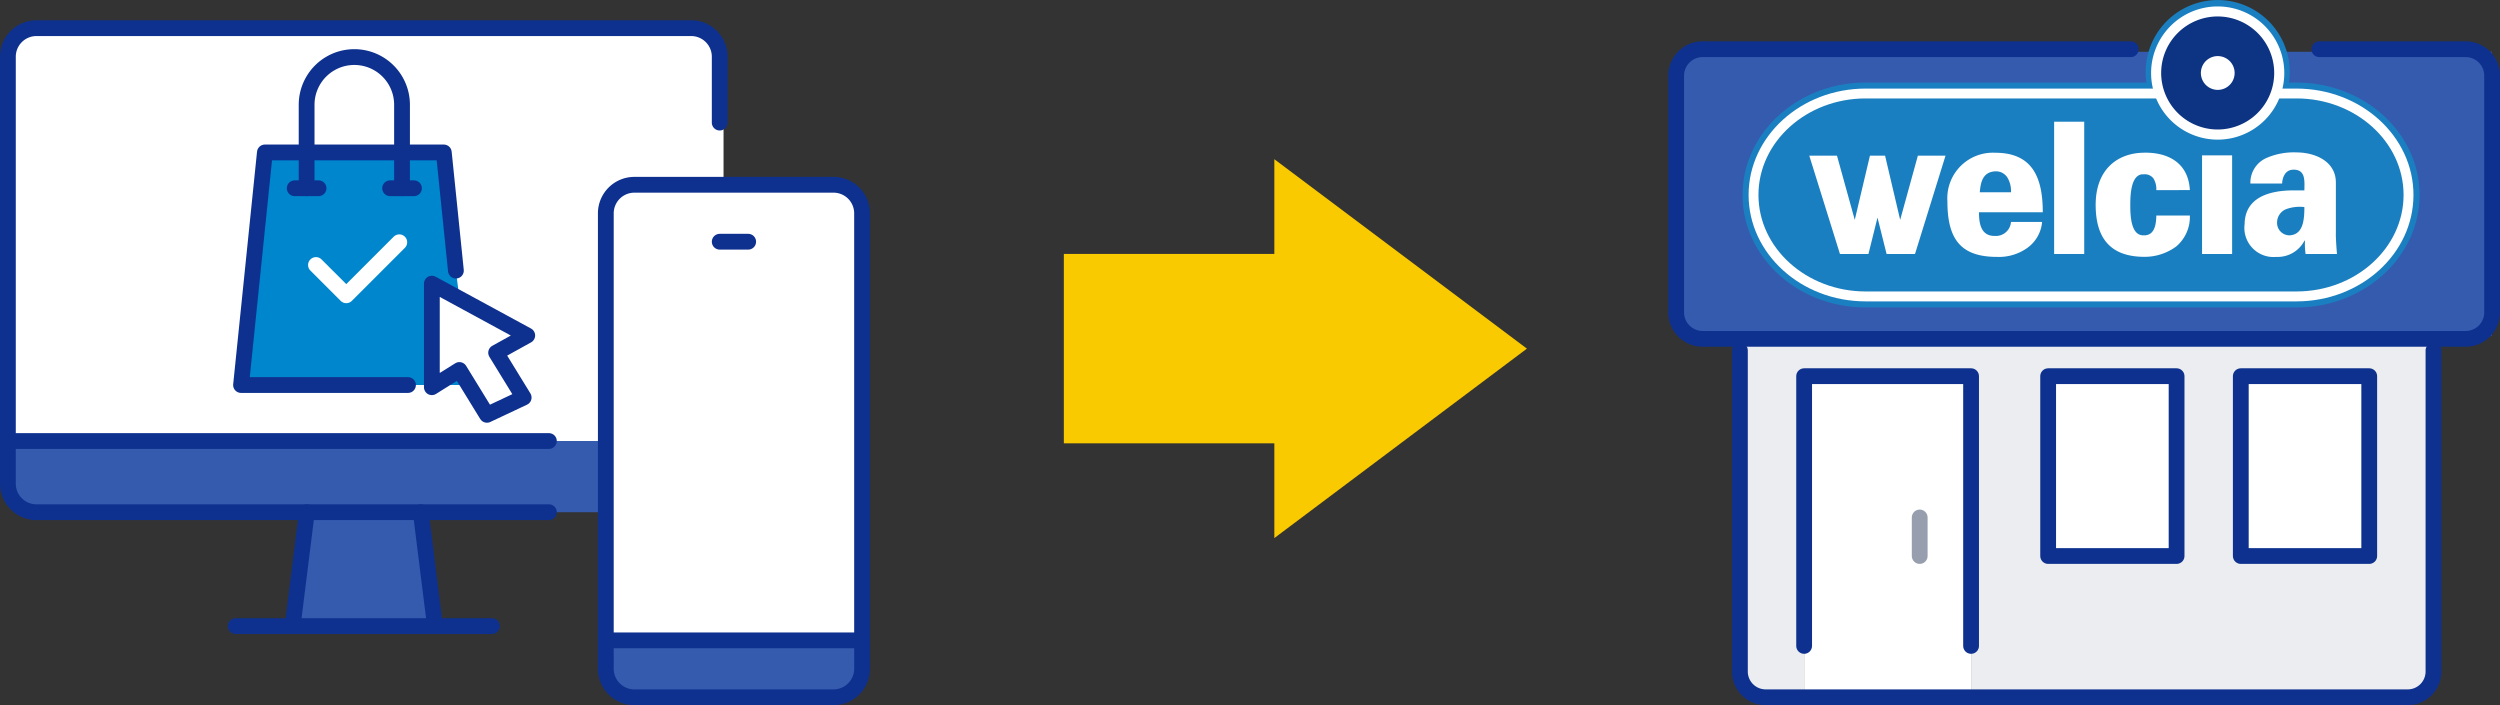 <svg xmlns="http://www.w3.org/2000/svg" width="237.545" height="67.005" viewBox="0 0 237.545 67.005">
  <rect x="0" y="0" width="237.545" height="67.005" fill="#333333" stroke="none"/>
  <g id="グループ_104434" data-name="グループ 104434" transform="translate(-54.856 -466.081)">
    <path id="合体_21" data-name="合体 21" d="M1451,10372h-20v-18h20v-9l24,18-24,18Z" transform="translate(-1275.059 -9863.792)" fill="#faca00"/>
    <g id="グループ_104431" data-name="グループ 104431" transform="translate(54.856 468.007)">
      <rect id="長方形_30180" data-name="長方形 30180" width="68" height="39" rx="2" transform="translate(0.75 0.993)" fill="#fff"/>
      <path id="パス_3524" data-name="パス 3524" d="M172.925,272.75l1.353,10.822H160.75L162.1,272.75Z" transform="translate(-132.946 -226.007)" fill="#355baf"/>
      <path id="パス_3525" data-name="パス 3525" d="M57.564,232.75v6.764H3.455A2.713,2.713,0,0,1,.75,236.808V232.75H57.564Z" transform="translate(0 -192.771)" fill="#355baf"/>
      <path id="パス_3528" data-name="パス 3528" d="M68.386,9.722V3.455A2.713,2.713,0,0,0,65.681.75H3.455A2.713,2.713,0,0,0,.75,3.455V44.037a2.713,2.713,0,0,0,2.705,2.705h48.7" fill="none" stroke="#0e318f" stroke-linecap="round" stroke-linejoin="round" stroke-width="1.5"/>
      <line id="線_787" data-name="線 787" x2="51.404" transform="translate(0.75 39.979)" fill="none" stroke="#0e318f" stroke-linecap="round" stroke-linejoin="round" stroke-width="1.5"/>
      <path id="パス_3529" data-name="パス 3529" d="M153.1,336.75H128.75" transform="translate(-106.356 -279.186)" fill="none" stroke="#0e318f" stroke-linecap="round" stroke-linejoin="round" stroke-width="1.5"/>
      <line id="線_788" data-name="線 788" x1="1.353" y1="10.822" transform="translate(39.979 46.743)" fill="none" stroke="#0e318f" stroke-linecap="round" stroke-linejoin="round" stroke-width="1.5"/>
      <line id="線_789" data-name="線 789" y1="10.822" x2="1.353" transform="translate(27.804 46.743)" fill="none" stroke="#0e318f" stroke-linecap="round" stroke-linejoin="round" stroke-width="1.5"/>
      <g id="グループ_104433" data-name="グループ 104433" transform="translate(0 -6.763)">
        <path id="パス_3523" data-name="パス 3523" d="M361.1,384.75v2.705a2.713,2.713,0,0,1-2.705,2.705H339.455a2.713,2.713,0,0,1-2.705-2.705V384.75Z" transform="translate(-279.186 -319.069)" fill="#355baf"/>
        <path id="パス_3527" data-name="パス 3527" d="M361.1,131.455v40.582H336.75V131.455a2.713,2.713,0,0,1,2.705-2.705h18.938a2.713,2.713,0,0,1,2.705,2.705" transform="translate(-279.186 -106.356)" fill="#fff"/>
        <path id="パス_3530" data-name="パス 3530" d="M336.75,146.335v-14.88a2.713,2.713,0,0,1,2.705-2.705h18.938a2.713,2.713,0,0,1,2.705,2.705v43.287a2.713,2.713,0,0,1-2.705,2.705H339.455a2.713,2.713,0,0,1-2.705-2.705V146.335Z" transform="translate(-279.186 -106.356)" fill="none" stroke="#0e318f" stroke-linecap="round" stroke-linejoin="round" stroke-width="1.5"/>
        <line id="線_790" data-name="線 790" x1="24.349" transform="translate(57.564 65.681)" fill="none" stroke="#0e318f" stroke-linecap="round" stroke-linejoin="round" stroke-width="1.5"/>
        <line id="線_791" data-name="線 791" x1="2.705" transform="translate(68.386 27.804)" fill="none" stroke="#0e318f" stroke-linecap="round" stroke-linejoin="round" stroke-width="1.5"/>
      </g>
      <g id="グループ_104438" data-name="グループ 104438" transform="translate(22.153 2.747)">
        <path id="パス_3537" data-name="パス 3537" d="M261.47,422.018l2.283-1.428.878,1.428Z" transform="translate(-242.256 -390.107)" fill="#0086cd"/>
        <path id="パス_3538" data-name="パス 3538" d="M16.047,128.75H3.016L.75,150.846H18.88v-9.632l2.527,1.371.074-.136-.317-2.47-1.15-11.229Z" transform="translate(0 -118.935)" fill="#0086cd"/>
        <path id="パス_3539" data-name="パス 3539" d="M256.75,314.381h.334l2.283-1.428.878,1.428,1.739,2.833,3.49-1.643-2.618-4.261,2.957-1.637-6.538-3.552-2.527-1.371Z" transform="translate(-237.87 -282.47)" fill="#fff"/>
        <path id="パス_3540" data-name="パス 3540" d="M257.084,440.75l-.334.21v-.21Z" transform="translate(-237.87 -408.839)" fill="#fff"/>
        <path id="パス_3541" data-name="パス 3541" d="M259.277,306.121l6.538,3.552-2.957,1.637,2.617,4.261-3.49,1.643-1.739-2.833-.878-1.428-2.283,1.428-.334.21V304.75Z" transform="translate(-237.87 -282.471)" fill="none" stroke="#0e318f" stroke-linecap="round" stroke-linejoin="round" stroke-width="1.5"/>
        <path id="パス_3542" data-name="パス 3542" d="M16.614,150.846H.75l2.266-22.1h17l1.15,11.229" transform="translate(0 -118.935)" fill="none" stroke="#0e318f" stroke-linecap="round" stroke-linejoin="round" stroke-width="1.5"/>
        <path id="パス_3543" data-name="パス 3543" d="M88.75,13.214V5.282a4.532,4.532,0,0,1,9.065,0v7.932" transform="translate(-81.768)" fill="none" stroke="#0e318f" stroke-linecap="round" stroke-linejoin="round" stroke-width="1.5"/>
        <path id="パス_3544" data-name="パス 3544" d="M203.016,176.75H200.75" transform="translate(-185.836 -163.536)" fill="none" stroke="#0e318f" stroke-linecap="round" stroke-linejoin="round" stroke-width="1.5"/>
        <path id="パス_3545" data-name="パス 3545" d="M75.016,176.75H72.75" transform="translate(-66.901 -163.536)" fill="none" stroke="#0e318f" stroke-linecap="round" stroke-linejoin="round" stroke-width="1.5"/>
        <path id="パス_3546" data-name="パス 3546" d="M101.268,251.38l2.879,2.879,5.039-5.039" transform="translate(-93.399 -230.874)" fill="none" stroke="#fff" stroke-linecap="round" stroke-linejoin="round" stroke-width="1.5"/>
      </g>
    </g>
    <g id="グループ_104435" data-name="グループ 104435" transform="translate(208.182 466.081)">
      <rect id="長方形_30179" data-name="長方形 30179" width="77" height="27" transform="translate(6.424 4.919)" fill="#355baf"/>
      <path id="パス_3472" data-name="パス 3472" d="M111.6,213.848v30.509a2.448,2.448,0,0,1-2.441,2.441H67.665V216.289H51.8V246.8H48.139a2.448,2.448,0,0,1-2.441-2.441V213.043h65.9Zm-6.1,2.441h-12.2v17.085h12.2Zm-18.306,0h-12.2v17.085h12.2Z" transform="translate(-33.702 -180.544)" fill="#ebedf0"/>
      <rect id="長方形_30169" data-name="長方形 30169" width="12.204" height="17.085" transform="translate(59.59 35.745)" fill="#fff"/>
      <rect id="長方形_30170" data-name="長方形 30170" width="12.204" height="17.085" transform="translate(41.285 35.745)" fill="#fff"/>
      <path id="パス_3473" data-name="パス 3473" d="M101.563,259.951v4.882H85.7V234.323h15.865Z" transform="translate(-67.601 -198.578)" fill="#fff"/>
      <path id="パス_3475" data-name="パス 3475" d="M111.6,218.323v30.509a2.448,2.448,0,0,1-2.441,2.441H48.139a2.448,2.448,0,0,1-2.441-2.441V218.323" transform="translate(-33.702 -185.019)" fill="none" stroke="#0e318f" stroke-linecap="round" stroke-linejoin="round" stroke-width="1.5"/>
      <path id="パス_3476" data-name="パス 3476" d="M101.563,259.951V234.323H85.7v25.628" transform="translate(-67.601 -198.578)" fill="none" stroke="#0e318f" stroke-linecap="round" stroke-linejoin="round" stroke-width="1.5"/>
      <line id="線_785" data-name="線 785" y2="3.661" transform="translate(29.081 49.169)" fill="none" stroke="#979faf" stroke-linecap="round" stroke-linejoin="round" stroke-width="1.5"/>
      <rect id="長方形_30171" data-name="長方形 30171" width="12.204" height="17.085" transform="translate(41.285 35.745)" fill="none" stroke="#0e318f" stroke-linecap="round" stroke-linejoin="round" stroke-width="1.5"/>
      <rect id="長方形_30172" data-name="長方形 30172" width="12.204" height="17.085" transform="translate(59.59 35.745)" fill="none" stroke="#0e318f" stroke-linecap="round" stroke-linejoin="round" stroke-width="1.5"/>
      <path id="パス_3477" data-name="パス 3477" d="M67.112,30.647h13.9a2.519,2.519,0,0,1,2.519,2.519V55.651a2.519,2.519,0,0,1-2.519,2.519H8.519A2.519,2.519,0,0,1,6,55.651V33.166a2.519,2.519,0,0,1,2.519-2.519H49.194" transform="translate(-0.06 -25.972)" fill="none" stroke="#0e318f" stroke-linecap="round" stroke-linejoin="round" stroke-width="1.5"/>
      <path id="パス_3478" data-name="パス 3478" d="M100,7.846h-.72a6.1,6.1,0,0,0,.077-.908,6.843,6.843,0,1,0-13.612.908H59.061c-6.444,0-11.69,4.791-11.69,10.679s5.246,10.686,11.69,10.686H100c6.441,0,11.693-4.8,11.693-10.686S106.441,7.846,100,7.846" transform="translate(-35.12 0)" fill="#1a7fc0"/>
      <path id="パス_3479" data-name="パス 3479" d="M51.115,65.288c0-5.576,4.989-10.107,11.118-10.107h40.939c6.135,0,11.118,4.532,11.118,10.107S109.306,75.4,103.172,75.4H62.233c-6.129,0-11.118-4.534-11.118-10.112" transform="translate(-38.293 -46.764)" fill="#fff"/>
      <path id="パス_3480" data-name="パス 3480" d="M57.257,70.489c0-5.053,4.569-9.171,10.186-9.171h40.935c5.615,0,10.177,4.119,10.177,9.171s-4.562,9.17-10.177,9.17H67.443c-5.615,0-10.186-4.109-10.186-9.17" transform="translate(-43.498 -51.965)" fill="#1a7fc0"/>
      <path id="パス_3481" data-name="パス 3481" d="M301.829,10.332a6.328,6.328,0,1,1,6.328,6.33,6.328,6.328,0,0,1-6.328-6.33" transform="translate(-250.762 -3.394)" fill="#fff"/>
      <path id="パス_3482" data-name="パス 3482" d="M313.47,10.257a5.37,5.37,0,1,0,5.369,5.373,5.37,5.37,0,0,0-5.369-5.373" transform="translate(-256.075 -8.693)" fill="#0c3483"/>
      <path id="パス_3483" data-name="パス 3483" d="M332.841,36.554a1.6,1.6,0,0,1,3.206-.007v.007a1.6,1.6,0,0,1-3.206,0" transform="translate(-277.043 -29.617)" fill="#fff"/>
      <path id="パス_3484" data-name="パス 3484" d="M177.971,98.853c.08-1.06.343-1.93,1.461-1.989a1.28,1.28,0,0,1,1.177.614,2.469,2.469,0,0,1,.326,1.375Zm5.985,1.9c0-3.48-1.1-5.656-4.525-5.656a4.331,4.331,0,0,0-4.537,4.632c0,3.664,1.337,5.264,4.724,5.264a4.617,4.617,0,0,0,2.673-.724,3.383,3.383,0,0,0,1.6-2.6h-2.955A1.437,1.437,0,0,1,179.4,103l-.036,0c-1.2,0-1.48-1.038-1.468-2.249Z" transform="translate(-143.181 -80.583)" fill="#fff"/>
      <rect id="長方形_30173" data-name="長方形 30173" width="2.859" height="12.568" transform="translate(41.854 11.565)" fill="#fff"/>
      <rect id="長方形_30174" data-name="長方形 30174" width="2.858" height="9.371" transform="translate(55.908 14.763)" fill="#fff"/>
      <path id="パス_3485" data-name="パス 3485" d="M273.065,98.684a1.889,1.889,0,0,0-.289-1.133,1.045,1.045,0,0,0-.915-.369h-.153c-1.053.116-1.116,1.955-1.116,2.9,0,.97.039,2.887,1.228,2.9h.165c.479-.042,1.063-.29,1.081-1.881h3.188a3.673,3.673,0,0,1-1.309,2.947,5.076,5.076,0,0,1-2.992.975c-3.2,0-4.65-1.714-4.65-4.943,0-3.391,2.106-4.952,4.65-4.952,2.142-.032,4.155.894,4.3,3.553Z" transform="translate(-221.503 -80.619)" fill="#fff"/>
      <path id="パス_3486" data-name="パス 3486" d="M99.226,96.959l-1.681,6.1-1.435-6.1H94.672l-1.442,6.1-1.69-6.1H88.908l2.915,9.343H94.53l.86-3.457.864,3.457h2.7l2.9-9.343Z" transform="translate(-70.32 -82.168)" fill="#fff"/>
      <path id="パス_3487" data-name="パス 3487" d="M368.743,102.631V97.812c.025-2.106-2.034-2.91-3.747-2.91a6.467,6.467,0,0,0-2.907.555,2.559,2.559,0,0,0-1.468,2.4h3.016c.018-.558.286-1.279,1.006-1.312,1.279-.063,1.109,1.141,1.109,1.965h-1.011c-2.755,0-4.639.924-4.669,3.2a2.771,2.771,0,0,0,3.007,3.121,2.877,2.877,0,0,0,2.684-1.55h.043a6.652,6.652,0,0,0,.06,1.271h2.983c-.072-.8-.11-1.533-.11-1.922m-4.488.147a1.177,1.177,0,0,1-1.094-1.238A1.365,1.365,0,0,1,364,100.3a3.792,3.792,0,0,1,1.75-.205c0,1.248-.118,2.688-1.5,2.688" transform="translate(-300.119 -80.42)" fill="#fff"/>
    </g>
  </g>
</svg>
